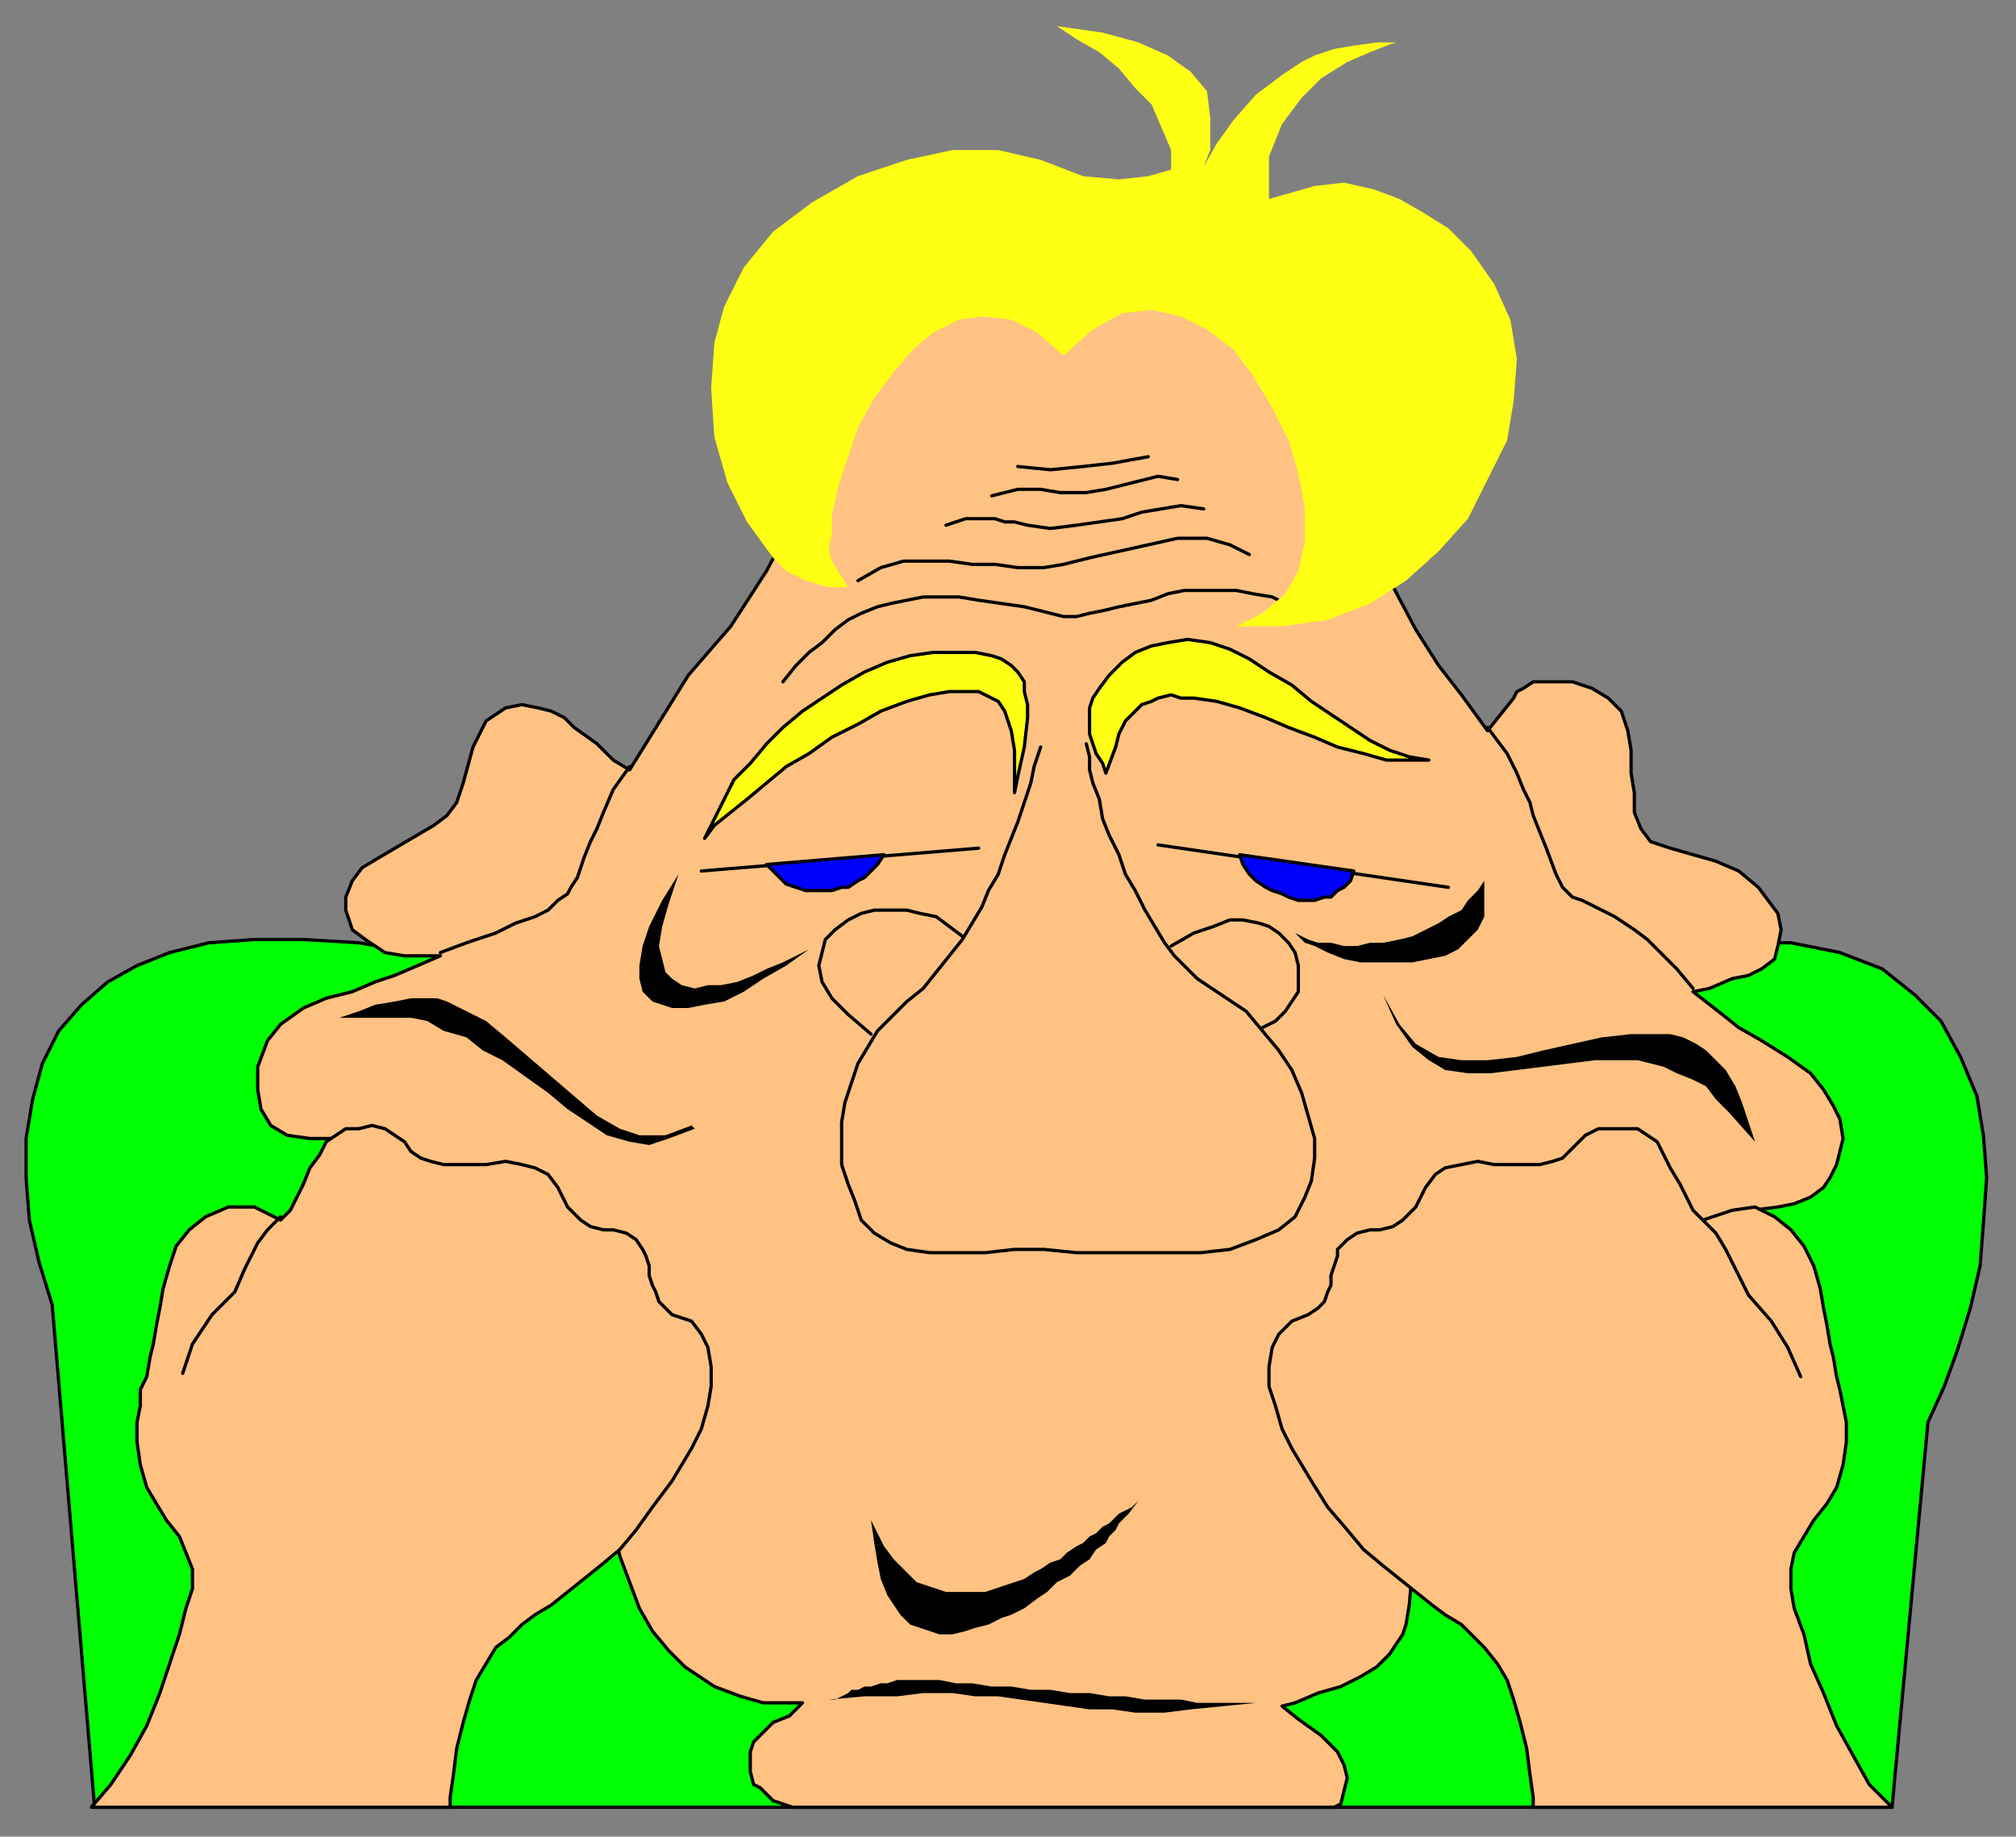 <?xml version="1.0" encoding="UTF-8" standalone="no"?>
<svg
   xmlns:dc="http://purl.org/dc/elements/1.1/"
   xmlns:cc="http://creativecommons.org/ns#"
   xmlns:rdf="http://www.w3.org/1999/02/22-rdf-syntax-ns#"
   xmlns:svg="http://www.w3.org/2000/svg"
   xmlns="http://www.w3.org/2000/svg"
   xmlns:sodipodi="http://sodipodi.sourceforge.net/DTD/sodipodi-0.dtd"
   xmlns:inkscape="http://www.inkscape.org/namespaces/inkscape"
   version="1.0"
   width="163.512mm"
   height="148.96mm"
   id="svg77"
   sodipodi:docname="CMEN003.WMF">
  <rect width="100%" height="100%" fill="#808080" stroke="none"/>
  <sodipodi:namedview
     pagecolor="#ffffff"
     bordercolor="#666666"
     borderopacity="1"
     objecttolerance="10"
     gridtolerance="10"
     guidetolerance="10"
     inkscape:pageopacity="0"
     inkscape:pageshadow="2"
     inkscape:window-width="640"
     inkscape:window-height="480"
     id="namedview79" />
  <defs
     id="defs3">
    <pattern
       id="WMFhbasepattern"
       patternUnits="userSpaceOnUse"
       width="6"
       height="6"
       x="0"
       y="0" />
  </defs>
  <path
     style="fill:#00ff00;fill-rule:evenodd;fill-opacity:1;stroke:#000000;stroke-width:1px;stroke-linecap:round;stroke-linejoin:round;stroke-miterlimit:4;stroke-dasharray:none;stroke-opacity:1;"
     d="  M 128,292   L 511,292   L 531,289   L 549,289   L 564,292   L 577,297   L 587,305   L 595,313   L 601,324   L 606,336   L 608,348   L 609,361   L 608,375   L 607,388   L 604,401   L 600,414   L 596,425   L 591,436   L 580,554   L 29,554   L 16,400   L 12,387   L 9,374   L 8,361   L 8,349   L 10,337   L 13,326   L 18,316   L 25,308   L 33,301   L 42,296   L 52,292   L 64,289   L 78,288   L 93,288   L 110,289   L 128,292  z "
     id="path5" />
  <path
     style="fill:#ffc283;fill-rule:evenodd;fill-opacity:1;stroke:#000000;stroke-width:1px;stroke-linecap:round;stroke-linejoin:round;stroke-miterlimit:4;stroke-dasharray:none;stroke-opacity:1;"
     d="  M 267,115   L 259,129   L 252,142   L 244,158   L 235,175   L 224,192   L 211,207   L 193,236   L 188,233   L 183,228   L 176,223   L 173,220   L 169,218   L 165,217   L 160,216   L 155,217   L 152,219   L 149,221   L 147,225   L 145,229   L 142,240   L 140,246   L 137,250   L 133,253   L 116,263   L 111,266   L 108,270   L 106,275   L 106,279   L 108,285   L 112,288   L 118,292   L 124,293   L 129,293   L 135,293   L 121,299   L 115,301   L 108,304   L 100,306   L 93,309   L 86,314   L 82,319   L 79,327   L 79,334   L 80,340   L 83,345   L 88,348   L 95,349   L 102,349   L 110,347   L 187,454   L 187,461   L 188,468   L 190,477   L 193,485   L 196,493   L 200,500   L 205,506   L 210,511   L 219,517   L 227,520   L 234,522   L 241,522   L 246,522   L 242,526   L 237,528   L 233,532   L 231,534   L 230,537   L 230,539   L 230,543   L 231,547   L 233,548   L 237,552   L 243,554   L 409,554   L 411,553   L 412,549   L 413,545   L 412,541   L 410,537   L 405,532   L 398,527   L 393,523   L 397,522   L 404,519   L 411,517   L 417,514   L 422,511   L 426,507   L 428,504   L 430,501   L 431,498   L 432,492   L 433,481   L 537,371   L 545,370   L 550,369   L 555,367   L 559,364   L 561,361   L 563,357   L 564,353   L 565,349   L 564,343   L 562,339   L 559,334   L 555,329   L 548,324   L 540,319   L 533,315   L 528,311   L 519,304   L 524,303   L 531,300   L 536,299   L 540,297   L 544,294   L 545,290   L 546,285   L 545,280   L 542,276   L 539,272   L 533,267   L 526,264   L 512,260   L 506,258   L 503,254   L 501,249   L 501,243   L 500,237   L 500,230   L 499,224   L 497,218   L 493,214   L 488,211   L 482,209   L 477,209   L 473,209   L 470,209   L 467,211   L 465,212   L 464,214   L 456,224   L 448,213   L 441,204   L 434,193   L 425,176   L 408,134   L 404,123   L 399,111   L 393,100   L 387,92   L 379,83   L 370,77   L 360,73   L 348,70   L 334,69   L 320,72   L 310,75   L 299,82   L 286,90   L 277,102   L 267,115  z "
     id="path7" />
  <path
     style="fill:#ffc283;fill-rule:evenodd;fill-opacity:1;stroke:#000000;stroke-width:1px;stroke-linecap:round;stroke-linejoin:round;stroke-miterlimit:4;stroke-dasharray:none;stroke-opacity:1;"
     d="  M 28,554   L 34,547   L 40,538   L 45,529   L 49,519   L 52,510   L 55,501   L 57,493   L 59,487   L 59,481   L 57,476   L 55,471   L 51,466   L 48,461   L 45,456   L 43,449   L 42,442   L 42,436   L 43,431   L 43,426   L 45,422   L 46,416   L 47,412   L 48,406   L 49,401   L 50,395   L 52,388   L 54,382   L 58,377   L 63,373   L 70,370   L 74,370   L 78,370   L 86,374   L 89,371   L 91,367   L 93,363   L 95,358   L 98,354   L 100,350   L 103,348   L 106,346   L 110,346   L 114,345   L 118,346   L 121,348   L 124,350   L 126,353   L 129,355   L 132,356   L 136,357   L 140,357   L 144,357   L 149,357   L 155,356   L 160,357   L 164,358   L 168,360   L 171,364   L 174,370   L 178,374   L 181,376   L 185,377   L 188,377   L 192,378   L 195,380   L 197,383   L 198,385   L 199,388   L 199,391   L 200,394   L 201,396   L 202,399   L 204,401   L 206,403   L 212,405   L 215,409   L 217,413   L 218,419   L 218,425   L 217,431   L 215,438   L 212,444   L 206,454   L 200,462   L 195,469   L 190,475   L 184,480   L 179,484   L 174,488   L 169,492   L 164,495   L 160,498   L 156,502   L 152,505   L 149,510   L 146,515   L 144,521   L 142,528   L 140,536   L 139,544   L 138,551   L 138,554   L 28,554  z "
     id="path9" />
  <path
     style="fill:none;stroke:#000000;stroke-width:1px;stroke-linecap:round;stroke-linejoin:round;stroke-miterlimit:4;stroke-dasharray:none;stroke-opacity:1;"
     d="  M 86,373   L 82,377   L 79,381   L 77,385   L 75,389   L 72,396   L 65,403   L 59,412   L 56,421  "
     id="path11" />
  <path
     style="fill:#ffc283;fill-rule:evenodd;fill-opacity:1;stroke:#000000;stroke-width:1px;stroke-linecap:round;stroke-linejoin:round;stroke-miterlimit:4;stroke-dasharray:none;stroke-opacity:1;"
     d="  M 580,554   L 573,547   L 568,538   L 563,529   L 559,519   L 555,510   L 553,501   L 550,493   L 549,487   L 549,481   L 550,476   L 553,471   L 556,466   L 560,461   L 563,456   L 565,449   L 566,442   L 566,436   L 565,431   L 564,426   L 563,422   L 562,416   L 561,412   L 560,406   L 559,401   L 558,395   L 556,388   L 553,382   L 549,377   L 544,373   L 538,370   L 531,371   L 522,374   L 519,371   L 517,367   L 515,363   L 512,358   L 510,354   L 508,350   L 505,348   L 502,346   L 495,346   L 490,346   L 486,348   L 484,350   L 481,353   L 479,355   L 476,356   L 472,357   L 468,357   L 463,357   L 458,357   L 453,356   L 448,357   L 443,358   L 440,360   L 437,364   L 434,370   L 430,374   L 427,376   L 423,377   L 420,377   L 416,378   L 413,380   L 410,383   L 410,385   L 409,388   L 408,391   L 408,394   L 407,396   L 406,399   L 404,401   L 401,403   L 396,405   L 392,409   L 390,413   L 389,419   L 389,425   L 391,431   L 393,438   L 396,444   L 402,454   L 407,462   L 413,469   L 418,475   L 424,480   L 429,484   L 434,488   L 439,492   L 443,495   L 448,498   L 452,502   L 455,505   L 459,510   L 462,515   L 464,521   L 466,528   L 468,536   L 469,544   L 470,551   L 470,554   L 580,554  z "
     id="path13" />
  <path
     style="fill:none;stroke:#000000;stroke-width:1px;stroke-linecap:round;stroke-linejoin:round;stroke-miterlimit:4;stroke-dasharray:none;stroke-opacity:1;"
     d="  M 522,374   L 526,378   L 529,383   L 531,387   L 533,391   L 536,397   L 543,405   L 548,413   L 552,422  "
     id="path15" />
  <path
     style="fill:none;stroke:#000000;stroke-width:1px;stroke-linecap:round;stroke-linejoin:round;stroke-miterlimit:4;stroke-dasharray:none;stroke-opacity:1;"
     d="  M 135,292   L 143,289   L 152,286   L 158,283   L 164,281   L 168,279   L 171,276   L 174,274   L 175,272   L 177,269   L 178,266   L 179,263   L 181,258   L 183,254   L 185,249   L 188,242   L 193,235  "
     id="path17" />
  <path
     style="fill:none;stroke:#000000;stroke-width:1px;stroke-linecap:round;stroke-linejoin:round;stroke-miterlimit:4;stroke-dasharray:none;stroke-opacity:1;"
     d="  M 456,223   L 462,231   L 465,237   L 467,242   L 469,246   L 470,250   L 472,255   L 474,260   L 477,268   L 479,272   L 482,275   L 485,276   L 489,278   L 495,281   L 498,283   L 501,285   L 505,288   L 509,292   L 514,297   L 519,303  "
     id="path19" />
  <path
     style="fill:none;stroke:#000000;stroke-width:1px;stroke-linecap:round;stroke-linejoin:round;stroke-miterlimit:4;stroke-dasharray:none;stroke-opacity:1;"
     d="  M 215,267   L 300,260  "
     id="path21" />
  <path
     style="fill:none;stroke:#000000;stroke-width:1px;stroke-linecap:round;stroke-linejoin:round;stroke-miterlimit:4;stroke-dasharray:none;stroke-opacity:1;"
     d="  M 355,259   L 444,272  "
     id="path23" />
  <path
     style="fill:#ffff14;fill-rule:evenodd;fill-opacity:1;stroke:#000000;stroke-width:1px;stroke-linecap:round;stroke-linejoin:round;stroke-miterlimit:4;stroke-dasharray:none;stroke-opacity:1;"
     d="  M 311,243   L 311,239   L 311,235   L 311,230   L 310,224   L 309,221   L 308,218   L 306,215   L 304,214   L 300,212   L 296,212   L 291,212   L 285,213   L 278,215   L 270,218   L 263,222   L 255,226   L 248,231   L 241,235   L 235,240   L 229,245   L 224,249   L 219,253   L 216,257   L 219,251   L 222,245   L 225,239   L 230,234   L 235,228   L 240,223   L 246,218   L 252,214   L 258,210   L 265,206   L 272,203   L 279,201   L 286,200   L 293,200   L 299,200   L 304,201   L 307,202   L 310,204   L 312,206   L 314,209   L 314,212   L 315,216   L 315,220   L 314,229   L 312,238   L 311,243  z "
     id="path25" />
  <path
     style="fill:#ffff14;fill-rule:evenodd;fill-opacity:1;stroke:#000000;stroke-width:1px;stroke-linecap:round;stroke-linejoin:round;stroke-miterlimit:4;stroke-dasharray:none;stroke-opacity:1;"
     d="  M 339,237   L 338,234   L 336,231   L 335,228   L 334,225   L 334,223   L 334,221   L 334,220   L 334,217   L 335,214   L 337,211   L 340,207   L 344,203   L 348,200   L 353,198   L 358,197   L 364,196   L 371,197   L 377,199   L 383,202   L 389,206   L 396,210   L 402,215   L 408,219   L 414,223   L 420,227   L 426,230   L 432,232   L 438,233   L 432,233   L 425,233   L 418,231   L 410,229   L 403,226   L 395,223   L 388,220   L 380,217   L 373,215   L 366,214   L 362,214   L 359,213   L 355,214   L 353,215   L 350,216   L 347,219   L 345,221   L 343,225   L 342,229   L 339,237  z "
     id="path27" />
  <path
     style="fill:none;stroke:#000000;stroke-width:1px;stroke-linecap:round;stroke-linejoin:round;stroke-miterlimit:4;stroke-dasharray:none;stroke-opacity:1;"
     d="  M 319,229   L 317,235   L 316,240   L 314,246   L 312,252   L 310,257   L 308,262   L 306,268   L 303,273   L 301,278   L 298,283   L 295,288   L 291,293   L 287,298   L 283,303   L 278,307   L 273,312   L 269,316   L 266,321   L 263,326   L 261,332   L 259,338   L 258,344   L 258,351   L 258,357   L 260,363   L 262,368   L 264,374   L 268,378   L 273,381   L 278,383   L 285,384   L 293,384   L 302,384   L 311,383   L 320,383   L 330,384   L 339,384   L 349,384   L 358,384   L 368,384   L 377,383   L 385,380   L 392,377   L 397,373   L 400,367   L 402,362   L 403,355   L 403,349   L 401,342   L 399,335   L 396,328   L 392,322   L 387,316   L 382,310   L 376,306   L 370,302   L 367,300   L 364,297   L 360,293   L 357,289   L 354,284   L 351,279   L 348,273   L 345,268   L 343,262   L 340,256   L 338,251   L 337,245   L 335,240   L 334,236   L 334,232   L 333,228  "
     id="path29" />
  <path
     style="fill:#0000ff;fill-rule:evenodd;fill-opacity:1;stroke:#000000;stroke-width:1px;stroke-linecap:round;stroke-linejoin:round;stroke-miterlimit:4;stroke-dasharray:none;stroke-opacity:1;"
     d="  M 235,265   L 237,267   L 239,269   L 241,271   L 244,272   L 247,273   L 250,273   L 253,273   L 255,273   L 258,272   L 260,272   L 263,270   L 265,269   L 267,267   L 269,265   L 271,262   L 235,265  z "
     id="path31" />
  <path
     style="fill:#0000ff;fill-rule:evenodd;fill-opacity:1;stroke:#000000;stroke-width:1px;stroke-linecap:round;stroke-linejoin:round;stroke-miterlimit:4;stroke-dasharray:none;stroke-opacity:1;"
     d="  M 380,262   L 381,265   L 383,268   L 385,270   L 388,272   L 390,273   L 393,274   L 395,275   L 398,276   L 401,276   L 403,276   L 406,275   L 408,275   L 410,273   L 412,272   L 414,270   L 415,267   L 380,262  z "
     id="path33" />
  <path
     style="fill:none;stroke:#000000;stroke-width:1px;stroke-linecap:round;stroke-linejoin:round;stroke-miterlimit:4;stroke-dasharray:none;stroke-opacity:1;"
     d="  M 267,317   L 260,311   L 255,306   L 252,301   L 251,296   L 252,292   L 253,288   L 256,285   L 260,282   L 264,280   L 268,279   L 273,279   L 278,279   L 282,280   L 287,281   L 291,284   L 295,287  "
     id="path35" />
  <path
     style="fill:none;stroke:#000000;stroke-width:1px;stroke-linecap:round;stroke-linejoin:round;stroke-miterlimit:4;stroke-dasharray:none;stroke-opacity:1;"
     d="  M 359,290   L 366,286   L 372,284   L 377,282   L 381,282   L 386,283   L 389,284   L 392,286   L 395,289   L 397,292   L 398,296   L 398,300   L 398,304   L 396,307   L 394,310   L 391,313   L 387,315  "
     id="path37" />
  <path
     style="fill:none;stroke:#000000;stroke-width:1px;stroke-linecap:round;stroke-linejoin:round;stroke-miterlimit:4;stroke-dasharray:none;stroke-opacity:1;"
     d="  M 240,209   L 244,204   L 248,200   L 252,197   L 256,193   L 260,190   L 264,188   L 269,186   L 273,185   L 278,184   L 283,183   L 288,183   L 294,183   L 300,184   L 307,185   L 314,186   L 322,188   L 326,189   L 330,189   L 334,188   L 339,187   L 343,186   L 348,185   L 353,184   L 358,182   L 363,181   L 368,181   L 373,181   L 379,181   L 384,182   L 390,183   L 396,186   L 402,189  "
     id="path39" />
  <path
     style="fill:none;stroke:#000000;stroke-width:1px;stroke-linecap:round;stroke-linejoin:round;stroke-miterlimit:4;stroke-dasharray:none;stroke-opacity:1;"
     d="  M 263,178   L 270,174   L 277,172   L 284,172   L 291,172   L 298,173   L 305,173   L 312,174   L 320,174   L 326,173   L 334,171   L 343,169   L 352,167   L 361,165   L 370,165   L 377,167   L 383,170  "
     id="path41" />
  <path
     style="fill:none;stroke:#000000;stroke-width:1px;stroke-linecap:round;stroke-linejoin:round;stroke-miterlimit:4;stroke-dasharray:none;stroke-opacity:1;"
     d="  M 290,161   L 293,160   L 296,159   L 299,159   L 302,159   L 305,159   L 308,160   L 311,160   L 315,161   L 322,162   L 330,161   L 337,160   L 344,159   L 350,157   L 356,156   L 362,155   L 369,156  "
     id="path43" />
  <path
     style="fill:none;stroke:#000000;stroke-width:1px;stroke-linecap:round;stroke-linejoin:round;stroke-miterlimit:4;stroke-dasharray:none;stroke-opacity:1;"
     d="  M 304,152   L 312,150   L 319,150   L 325,151   L 333,151   L 339,150   L 347,148   L 355,146   L 361,147  "
     id="path45" />
  <path
     style="fill:none;stroke:#000000;stroke-width:1px;stroke-linecap:round;stroke-linejoin:round;stroke-miterlimit:4;stroke-dasharray:none;stroke-opacity:1;"
     d="  M 312,143   L 322,144   L 332,143   L 341,142   L 352,140  "
     id="path47" />
  <path
     style="fill:#000000;fill-rule:evenodd;fill-opacity:1;stroke:none;"
     d="  M 208,268   L 205,277   L 203,284   L 202,290   L 203,294   L 204,298   L 206,300   L 209,302   L 213,303   L 217,302   L 221,302   L 226,301   L 231,299   L 235,297   L 240,295   L 244,293   L 248,291   L 241,296   L 234,300   L 228,304   L 222,307   L 216,308   L 211,309   L 206,309   L 203,308   L 200,307   L 197,304   L 196,300   L 196,296   L 197,290   L 199,284   L 203,276   L 208,268  z "
     id="path49" />
  <path
     style="fill:#000000;fill-rule:evenodd;fill-opacity:1;stroke:none;"
     d="  M 397,286   L 401,288   L 404,289   L 408,289   L 412,290   L 416,290   L 420,289   L 424,289   L 429,288   L 433,287   L 437,285   L 441,283   L 444,281   L 448,279   L 450,276   L 453,273   L 455,270   L 455,276   L 455,281   L 453,285   L 450,288   L 447,291   L 443,293   L 438,294   L 433,295   L 428,295   L 422,295   L 417,295   L 412,294   L 407,292   L 403,290   L 400,289   L 397,286  z "
     id="path51" />
  <path
     style="fill:none;stroke:none;"
     d="  M 252,299   L 249,301   L 247,304   L 244,309   L 242,314   L 239,320   L 237,327   L 235,335   L 233,343   L 231,361   L 229,368   L 227,376   L 225,383   L 222,387   L 219,390   L 215,392   L 211,392   L 206,392   L 199,390  "
     id="path53" />
  <path
     style="fill:#000000;fill-rule:evenodd;fill-opacity:1;stroke:none;"
     d="  M 538,350   L 536,344   L 534,338   L 532,333   L 529,328   L 526,325   L 523,322   L 520,320   L 516,318   L 512,317   L 508,317   L 504,317   L 500,317   L 491,318   L 482,320   L 473,322   L 465,324   L 456,325   L 448,325   L 441,324   L 434,320   L 429,314   L 424,305   L 428,314   L 433,321   L 438,325   L 443,328   L 450,329   L 457,329   L 465,328   L 473,327   L 481,326   L 489,325   L 496,325   L 502,325   L 506,326   L 510,327   L 514,329   L 519,331   L 523,333   L 526,337   L 530,341   L 538,350  z "
     id="path55" />
  <path
     style="fill:#000000;fill-rule:evenodd;fill-opacity:1;stroke:none;"
     d="  M 113,312   L 104,312   L 110,310   L 115,308   L 121,307   L 126,306   L 130,306   L 134,306   L 137,307   L 141,309   L 145,311   L 149,313   L 155,318   L 162,324   L 169,330   L 176,336   L 183,342   L 190,346   L 196,348   L 204,348   L 212,345   L 213,346   L 205,349   L 199,351   L 193,350   L 186,348   L 180,344   L 174,340   L 168,335   L 161,330   L 154,325   L 148,322   L 143,318   L 136,316   L 131,313   L 126,312   L 120,312   L 113,312  z "
     id="path57" />
  <path
     style="fill:none;stroke:none;"
     d="  M 399,296   L 400,299   L 401,303   L 403,309   L 405,315   L 407,321   L 409,327   L 413,338   L 416,347   L 419,353   L 422,356   L 424,359   L 429,361   L 433,362   L 439,361  "
     id="path59" />
  <path
     style="fill:none;stroke:none;"
     d="  M 370,444   L 338,430   L 330,427   L 322,424   L 314,422   L 306,420   L 298,419   L 291,419   L 284,420   L 277,423   L 270,427   L 264,433   L 259,441   L 254,451  "
     id="path61" />
  <path
     style="fill:#000000;fill-rule:evenodd;fill-opacity:1;stroke:none;"
     d="  M 267,466   L 269,470   L 271,474   L 274,478   L 276,480   L 279,483   L 281,485   L 284,486   L 287,487   L 290,488   L 293,488   L 296,488   L 299,488   L 302,488   L 305,487   L 308,486   L 311,485   L 314,484   L 317,482   L 319,481   L 322,479   L 325,478   L 327,476   L 330,474   L 332,473   L 334,471   L 336,470   L 338,468   L 340,467   L 341,466   L 343,464   L 345,463   L 347,462   L 349,460   L 346,464   L 345,465   L 343,467   L 342,469   L 340,471   L 339,473   L 336,475   L 334,478   L 331,480   L 328,483   L 324,485   L 321,488   L 318,490   L 314,493   L 310,495   L 307,496   L 303,498   L 299,499   L 296,500   L 292,501   L 288,501   L 285,500   L 282,499   L 279,498   L 276,495   L 274,492   L 272,489   L 270,484   L 269,479   L 268,473   L 267,466  z "
     id="path63" />
  <path
     style="fill:none;stroke:none;"
     d="  M 268,378   L 260,385   L 252,392   L 245,400   L 239,408   L 237,413   L 235,420   L 233,433   L 234,441   L 236,448   L 242,466  "
     id="path65" />
  <path
     style="fill:#000000;fill-rule:evenodd;fill-opacity:1;stroke:none;"
     d="  M 385,522   L 381,522   L 377,522   L 372,522   L 367,522   L 362,521   L 356,521   L 351,521   L 345,520   L 340,520   L 334,519   L 328,519   L 322,518   L 316,518   L 310,517   L 304,517   L 298,516   L 293,516   L 288,515   L 284,515   L 281,515   L 278,515   L 275,515   L 272,516   L 270,516   L 267,517   L 265,517   L 263,518   L 261,518   L 260,519   L 258,520   L 256,521   L 254,521   L 265,520   L 275,520   L 283,519   L 292,519   L 299,520   L 306,520   L 313,521   L 320,522   L 327,523   L 334,524   L 341,524   L 348,525   L 357,525   L 365,524   L 375,523   L 385,522  z "
     id="path67" />
  <path
     style="fill:none;stroke:none;"
     d="  M 371,384   L 377,395   L 381,407   L 384,418   L 385,430   L 385,441   L 383,452   L 377,463   L 369,474  "
     id="path69" />
  <path
     style="fill:none;stroke:none;"
     d="  M 159,230   L 162,231   L 164,232   L 167,234   L 170,236   L 172,238   L 173,240   L 174,243   L 175,247   L 170,247   L 166,247   L 161,247   L 157,248   L 153,250   L 150,252   L 147,255   L 146,258   L 146,261   L 147,264   L 148,267   L 152,269   L 150,272   L 146,274   L 142,276   L 137,277   L 132,278   L 127,278   L 123,277   L 120,275  "
     id="path71" />
  <path
     style="fill:none;stroke:none;"
     d="  M 486,221   L 484,221   L 482,222   L 480,222   L 479,223   L 478,225   L 477,226   L 476,228   L 475,230   L 475,234   L 474,238   L 474,242   L 474,245   L 478,245   L 480,246   L 483,246   L 485,247   L 487,248   L 488,249   L 490,251   L 491,252   L 492,254   L 492,256   L 493,258   L 493,260   L 493,263   L 492,265   L 490,271   L 493,272   L 497,274   L 500,276   L 504,278   L 508,279   L 512,280   L 517,280   L 521,280  "
     id="path73" />
  <path
     style="fill:#ffff14;fill-rule:evenodd;fill-opacity:1;stroke:none;"
     d="  M 319,49   L 306,46   L 300,46   L 292,46   L 278,49   L 263,54   L 249,62   L 237,71   L 228,82   L 222,94   L 219,105   L 218,119   L 219,134   L 223,148   L 229,160   L 237,171   L 241,175   L 247,178   L 254,180   L 260,180   L 255,172   L 254,168   L 255,164   L 255,158   L 257,149   L 260,140   L 263,131   L 268,122   L 274,114   L 280,107   L 286,102   L 294,98   L 301,97   L 310,98   L 318,102   L 326,109   L 335,101   L 344,96   L 353,95   L 362,97   L 370,101   L 378,107   L 384,115   L 390,125   L 395,135   L 398,145   L 400,156   L 400,166   L 398,175   L 394,182   L 387,188   L 379,192   L 386,192   L 393,192   L 400,191   L 407,190   L 420,185   L 431,178   L 441,169   L 450,159   L 456,147   L 462,135   L 464,123   L 465,110   L 463,98   L 458,87   L 451,77   L 444,70   L 436,65   L 429,61   L 421,58   L 412,56   L 403,57   L 396,59   L 389,61   L 389,55   L 389,48   L 391,43   L 393,38   L 399,30   L 405,24   L 413,19   L 420,16   L 425,14   L 428,13   L 422,13   L 415,14   L 409,15   L 403,17   L 399,19   L 393,23   L 385,29   L 378,37   L 373,44   L 369,51   L 371,46   L 371,36   L 370,28   L 365,22   L 358,17   L 349,13   L 338,10   L 324,8   L 330,12   L 337,16   L 343,21   L 348,27   L 353,32   L 356,39   L 359,46   L 359,52   L 352,54   L 343,55   L 332,54   L 319,49  z "
     id="path75" />
</svg>
